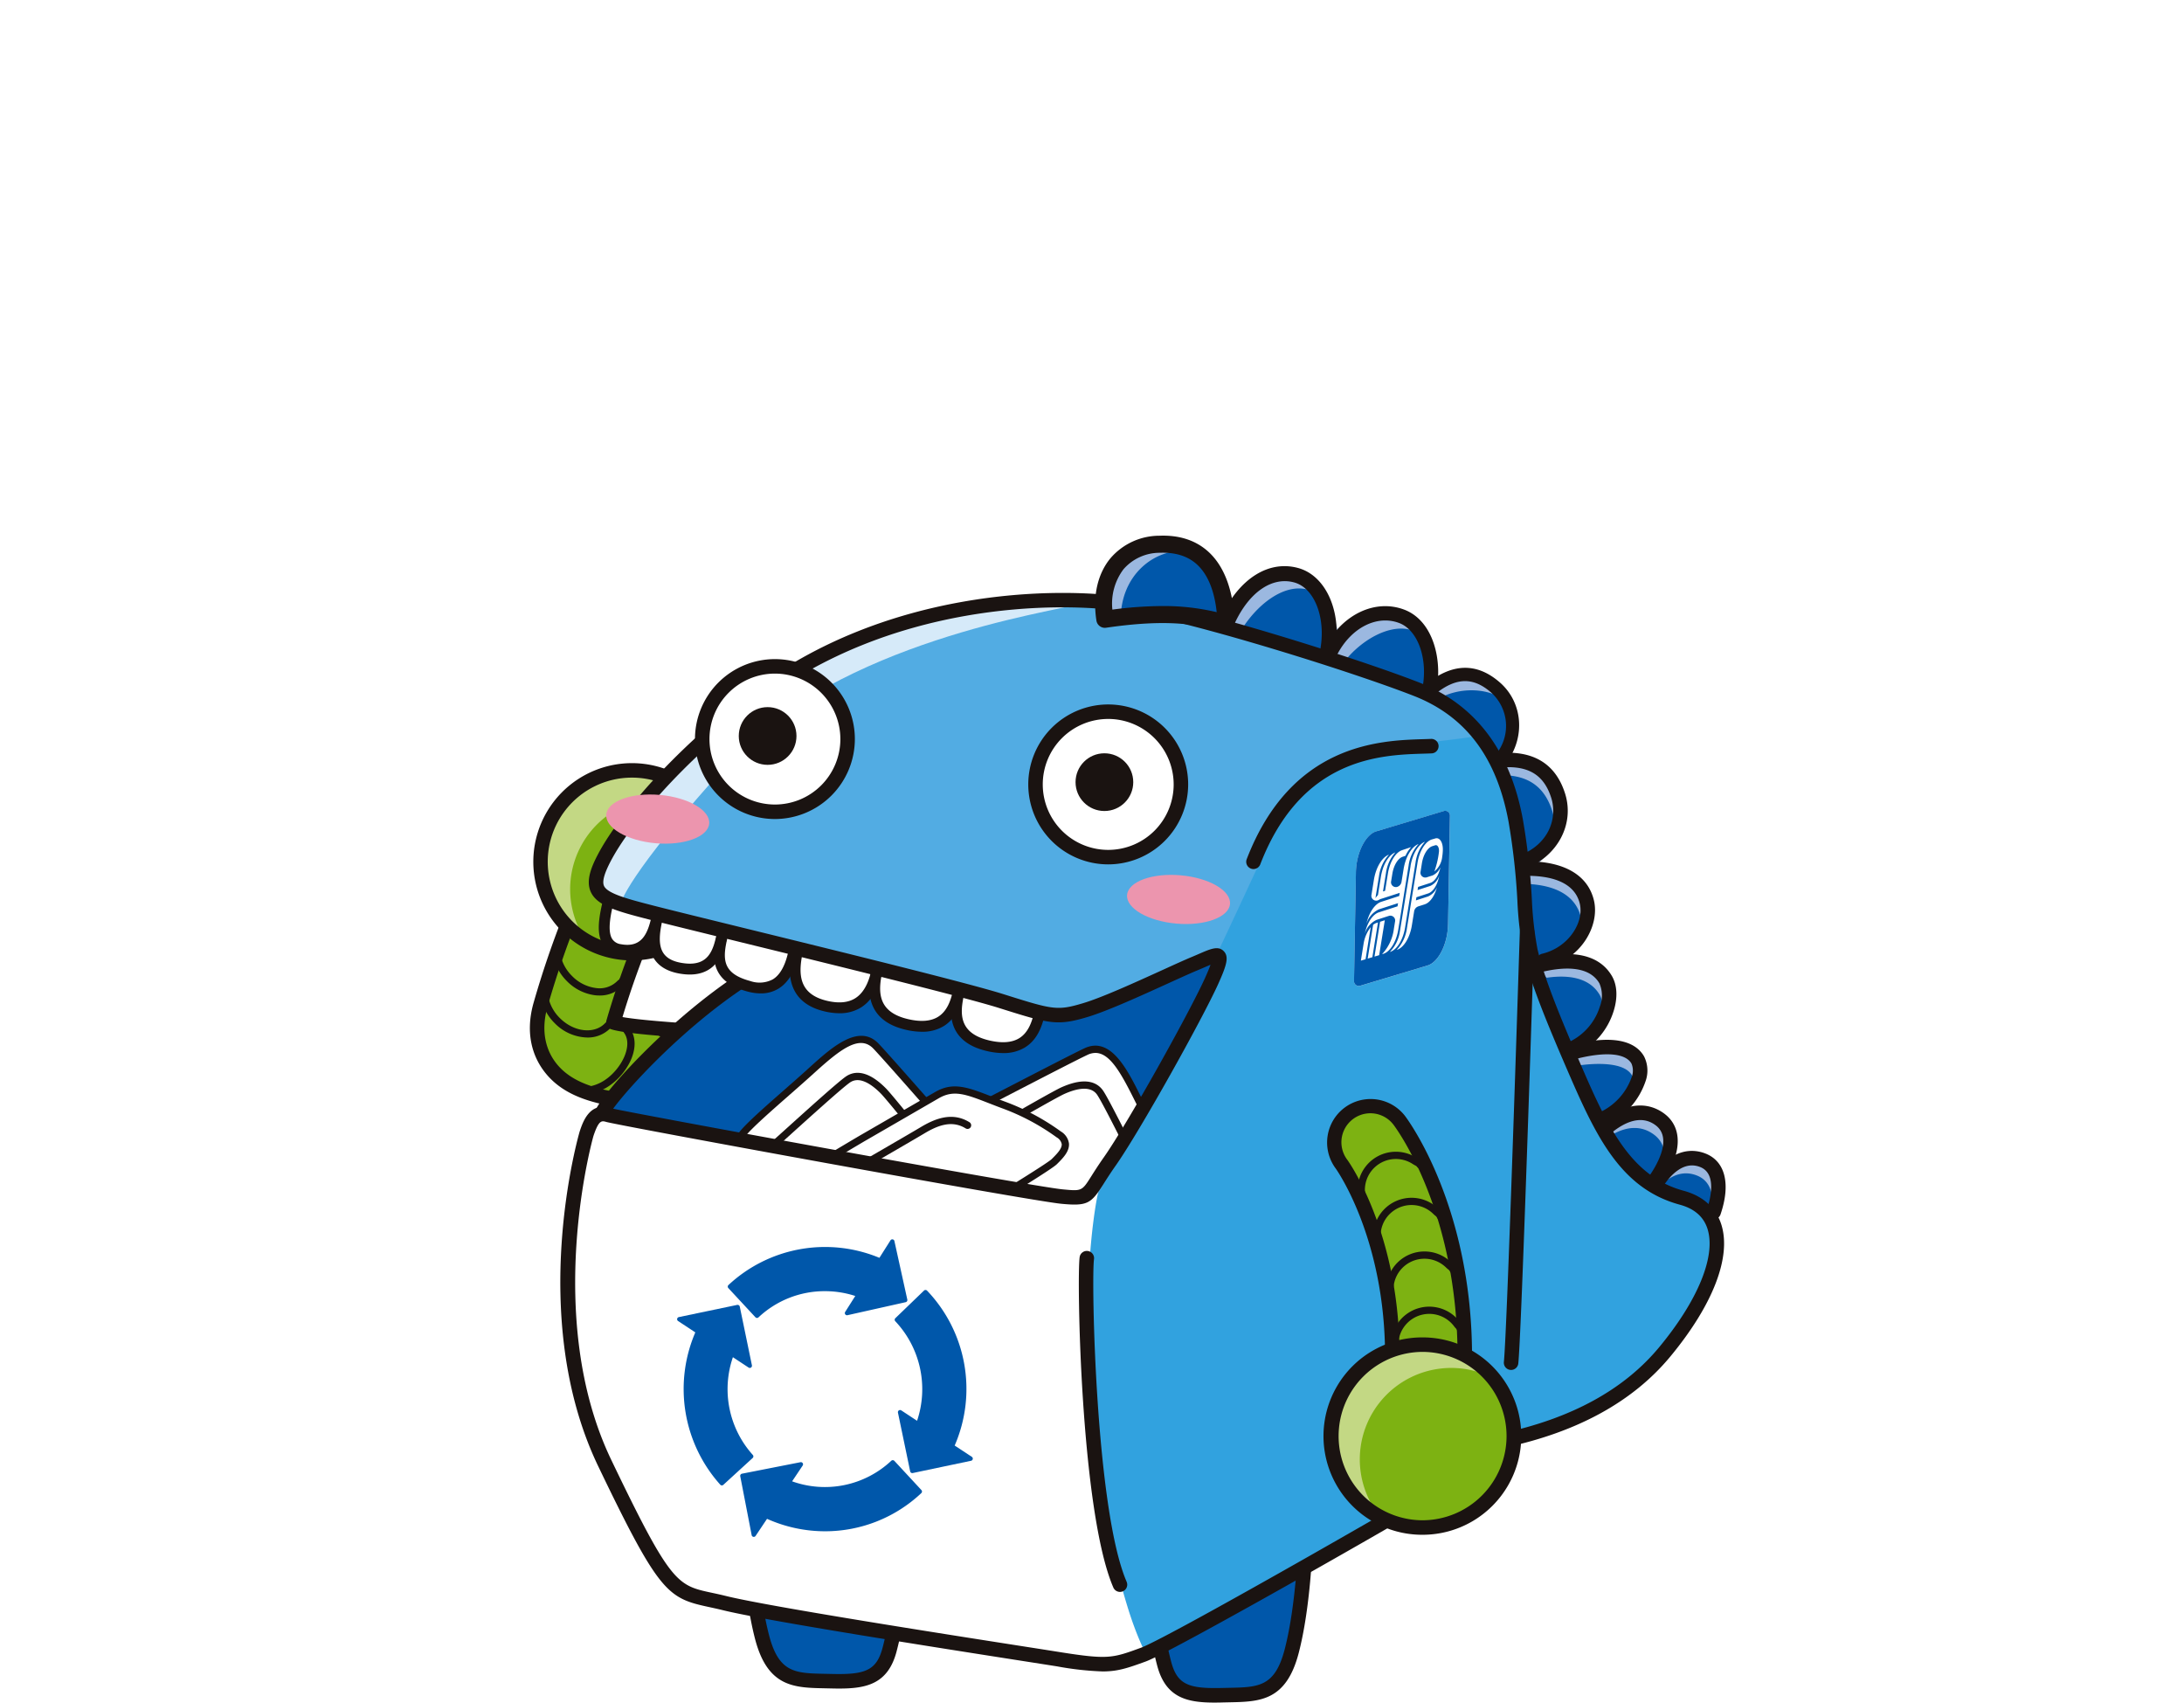 <svg xmlns="http://www.w3.org/2000/svg" xmlns:xlink="http://www.w3.org/1999/xlink" width="493.142" height="384.359" viewBox="0 0 493.142 384.359">
  <defs>
    <filter id="楕円形_386" x="201.142" y="0" width="91" height="91" filterUnits="userSpaceOnUse">
      <feOffset input="SourceAlpha"/>
      <feGaussianBlur stdDeviation="12.5" result="blur"/>
      <feFlood flood-opacity="0.302"/>
      <feComposite operator="in" in2="blur"/>
      <feComposite in="SourceGraphic"/>
    </filter>
    <filter id="楕円形_387" x="201.142" y="25" width="91" height="91" filterUnits="userSpaceOnUse">
      <feOffset input="SourceAlpha"/>
      <feGaussianBlur stdDeviation="12.5" result="blur-2"/>
      <feFlood flood-opacity="0.302"/>
      <feComposite operator="in" in2="blur-2"/>
      <feComposite in="SourceGraphic"/>
    </filter>
    <filter id="楕円形_386-2" x="0" y="72" width="91" height="91" filterUnits="userSpaceOnUse">
      <feOffset input="SourceAlpha"/>
      <feGaussianBlur stdDeviation="12.5" result="blur-3"/>
      <feFlood flood-opacity="0.302"/>
      <feComposite operator="in" in2="blur-3"/>
      <feComposite in="SourceGraphic"/>
    </filter>
    <filter id="楕円形_387-2" x="16" y="93" width="91" height="91" filterUnits="userSpaceOnUse">
      <feOffset input="SourceAlpha"/>
      <feGaussianBlur stdDeviation="12.5" result="blur-4"/>
      <feFlood flood-opacity="0.302"/>
      <feComposite operator="in" in2="blur-4"/>
      <feComposite in="SourceGraphic"/>
    </filter>
    <filter id="楕円形_386-3" x="8.142" y="210" width="91" height="91" filterUnits="userSpaceOnUse">
      <feOffset input="SourceAlpha"/>
      <feGaussianBlur stdDeviation="12.5" result="blur-5"/>
      <feFlood flood-opacity="0.302"/>
      <feComposite operator="in" in2="blur-5"/>
      <feComposite in="SourceGraphic"/>
    </filter>
    <filter id="楕円形_387-3" x="33.142" y="210" width="91" height="91" filterUnits="userSpaceOnUse">
      <feOffset input="SourceAlpha"/>
      <feGaussianBlur stdDeviation="12.5" result="blur-6"/>
      <feFlood flood-opacity="0.302"/>
      <feComposite operator="in" in2="blur-6"/>
      <feComposite in="SourceGraphic"/>
    </filter>
    <filter id="楕円形_386-4" x="368.642" y="210" width="91" height="91" filterUnits="userSpaceOnUse">
      <feOffset input="SourceAlpha"/>
      <feGaussianBlur stdDeviation="12.5" result="blur-7"/>
      <feFlood flood-opacity="0.302"/>
      <feComposite operator="in" in2="blur-7"/>
      <feComposite in="SourceGraphic"/>
    </filter>
    <filter id="楕円形_387-4" x="393.642" y="210" width="91" height="91" filterUnits="userSpaceOnUse">
      <feOffset input="SourceAlpha"/>
      <feGaussianBlur stdDeviation="12.5" result="blur-8"/>
      <feFlood flood-opacity="0.302"/>
      <feComposite operator="in" in2="blur-8"/>
      <feComposite in="SourceGraphic"/>
    </filter>
    <filter id="楕円形_386-5" x="402.142" y="72" width="91" height="91" filterUnits="userSpaceOnUse">
      <feOffset input="SourceAlpha"/>
      <feGaussianBlur stdDeviation="12.5" result="blur-9"/>
      <feFlood flood-opacity="0.302"/>
      <feComposite operator="in" in2="blur-9"/>
      <feComposite in="SourceGraphic"/>
    </filter>
    <filter id="楕円形_387-5" x="386.142" y="93" width="91" height="91" filterUnits="userSpaceOnUse">
      <feOffset input="SourceAlpha"/>
      <feGaussianBlur stdDeviation="12.5" result="blur-10"/>
      <feFlood flood-opacity="0.302"/>
      <feComposite operator="in" in2="blur-10"/>
      <feComposite in="SourceGraphic"/>
    </filter>
  </defs>
  <g id="グループ_42746" data-name="グループ 42746" transform="translate(-713.358 -2493.5)">
    <g id="グループ_42313" data-name="グループ 42313">
      <g transform="matrix(1, 0, 0, 1, 713.36, 2493.5)" filter="url(#楕円形_386)">
        <circle id="楕円形_386-6" data-name="楕円形 386" cx="8" cy="8" r="8" transform="translate(238.64 37.5)" fill="#fff"/>
      </g>
      <g transform="matrix(1, 0, 0, 1, 713.36, 2493.5)" filter="url(#楕円形_387)">
        <circle id="楕円形_387-6" data-name="楕円形 387" cx="8" cy="8" r="8" transform="translate(238.64 62.5)" fill="#fff"/>
      </g>
    </g>
    <g id="グループ_42339" data-name="グループ 42339" transform="translate(-201.142 72)">
      <g transform="matrix(1, 0, 0, 1, 914.5, 2421.5)" filter="url(#楕円形_386-2)">
        <circle id="楕円形_386-7" data-name="楕円形 386" cx="8" cy="8" r="8" transform="translate(37.5 109.5)" fill="#fff"/>
      </g>
      <g transform="matrix(1, 0, 0, 1, 914.5, 2421.5)" filter="url(#楕円形_387-2)">
        <circle id="楕円形_387-7" data-name="楕円形 387" cx="8" cy="8" r="8" transform="translate(53.5 130.5)" fill="#fff"/>
      </g>
    </g>
    <g id="グループ_42340" data-name="グループ 42340" transform="translate(-1772 3709) rotate(-90)">
      <g transform="matrix(0, 1, -1, 0, 1215.5, 2485.36)" filter="url(#楕円形_386-3)">
        <circle id="楕円形_386-8" data-name="楕円形 386" cx="8" cy="8" r="8" transform="translate(45.64 263.5) rotate(-90)" fill="#fff"/>
      </g>
      <g transform="matrix(0, 1, -1, 0, 1215.5, 2485.36)" filter="url(#楕円形_387-3)">
        <circle id="楕円形_387-8" data-name="楕円形 387" cx="8" cy="8" r="8" transform="translate(70.64 263.5) rotate(-90)" fill="#fff"/>
      </g>
    </g>
    <g id="グループ_42342" data-name="グループ 42342" transform="translate(-1411.5 3709) rotate(-90)">
      <g transform="matrix(0, 1, -1, 0, 1215.5, 2124.86)" filter="url(#楕円形_386-4)">
        <circle id="楕円形_386-9" data-name="楕円形 386" cx="8" cy="8" r="8" transform="translate(406.14 263.5) rotate(-90)" fill="#fff"/>
      </g>
      <g transform="matrix(0, 1, -1, 0, 1215.5, 2124.86)" filter="url(#楕円形_387-4)">
        <circle id="楕円形_387-9" data-name="楕円形 387" cx="8" cy="8" r="8" transform="translate(431.14 263.5) rotate(-90)" fill="#fff"/>
      </g>
    </g>
    <g id="グループ_42341" data-name="グループ 42341" transform="translate(1169 2640) rotate(180)">
      <g transform="matrix(-1, 0, 0, -1, 455.64, 146.5)" filter="url(#楕円形_386-5)">
        <circle id="楕円形_386-10" data-name="楕円形 386" cx="8" cy="8" r="8" transform="translate(455.64 125.5) rotate(180)" fill="#fff"/>
      </g>
      <g transform="matrix(-1, 0, 0, -1, 455.64, 146.5)" filter="url(#楕円形_387-5)">
        <circle id="楕円形_387-10" data-name="楕円形 387" cx="8" cy="8" r="8" transform="translate(439.64 146.5) rotate(180)" fill="#fff"/>
      </g>
    </g>
    <g id="グループ_42389" data-name="グループ 42389" transform="translate(703.66 2277.897)">
      <g id="グループ_42353" data-name="グループ 42353" transform="translate(129.34 387.88)">
        <g id="グループ_42349" data-name="グループ 42349" transform="translate(0 23.964)">
          <path id="パス_317289" data-name="パス 317289" d="M133.349,445.756c-1.835-2.594-3.644-7.048-1.849-13.517a210.01,210.01,0,0,1,8.428-23.948,8.459,8.459,0,0,1,15.536,6.7,196.411,196.411,0,0,0-7.475,21.109c3.236,1.036,13.167,1.965,16.033,2.213,4.654.4,9.8,4.292,9.4,8.946a8.46,8.46,0,0,1-5.579,7.237C166.727,454.893,138.618,453.213,133.349,445.756Z" transform="translate(-129.12 -401.537)" fill="#7db212"/>
          <g id="グループ_42348" data-name="グループ 42348">
            <path id="パス_317290" data-name="パス 317290" d="M164.905,456.832c-.581,0-1.2-.024-1.855-.069h0c-14.022-.978-25.1-1.75-30.815-9.841-2.039-2.887-4.056-7.815-2.091-14.9a212.864,212.864,0,0,1,8.5-24.161,10.1,10.1,0,0,1,18.541,8,195.063,195.063,0,0,0-6.926,19.257c3.516.623,10.351,1.12,13.923,1.38,1.026.074,1.855.134,2.38.179a10.1,10.1,0,0,1,2.53,19.565A12.5,12.5,0,0,1,164.905,456.832Zm-16.988-51.8a6.837,6.837,0,0,0-6.266,4.126,209.175,209.175,0,0,0-8.356,23.737c-1.622,5.852-.02,9.829,1.61,12.138,4.823,6.822,15.215,7.547,28.372,8.465l-.113,1.633.114-1.633a11.986,11.986,0,0,0,4.711-.341,6.845,6.845,0,0,0,4.5-5.838,6.82,6.82,0,0,0-6.208-7.386c-.514-.044-1.328-.1-2.335-.176-6.484-.47-13.621-1.043-16.238-1.881a1.634,1.634,0,0,1-1.076-2,196.482,196.482,0,0,1,7.541-21.3,6.831,6.831,0,0,0-6.257-9.542Z" transform="translate(-129.34 -401.757)" fill="#1a1311"/>
            <g id="グループ_42347" data-name="グループ 42347" transform="translate(2.595 18.937)">
              <g id="グループ_42343" data-name="グループ 42343" transform="translate(24.744 16.744)">
                <path id="パス_317291" data-name="パス 317291" d="M153.837,450.4a.818.818,0,0,1-.464-1.493,10.486,10.486,0,0,0,3.442-4.122,10.145,10.145,0,0,0,.968-6.188,5.159,5.159,0,0,0-2.676-3.9,4.237,4.237,0,0,1-.531-.3c-.124-.082-.124-.082-.339-.1a.816.816,0,0,1-.764-.868.806.806,0,0,1,.868-.764,1.975,1.975,0,0,1,1.135.361,2.7,2.7,0,0,0,.342.2,6.75,6.75,0,0,1,3.576,5.072,11.811,11.811,0,0,1-1.1,7.2,12.14,12.14,0,0,1-3.99,4.761A.818.818,0,0,1,153.837,450.4Z" transform="translate(-153.018 -432.659)" fill="#1a1311"/>
              </g>
              <g id="グループ_42344" data-name="グループ 42344" transform="translate(8.974 15.693)">
                <path id="パス_317292" data-name="パス 317292" d="M140.176,447.921a.818.818,0,0,1-.047-1.635,9.4,9.4,0,0,0,4.864-1.77c3.539-2.515,6.1-7.619,4.1-10.432a4.658,4.658,0,0,1-.329-.533c-.084-.155-.089-.164-.3-.306a.818.818,0,1,1,.918-1.353,2.147,2.147,0,0,1,.819.881,3.155,3.155,0,0,0,.224.365c2.649,3.729-.24,9.692-4.492,12.713a11.018,11.018,0,0,1-5.714,2.069Z" transform="translate(-139.36 -431.749)" fill="#1a1311"/>
              </g>
              <g id="グループ_42345" data-name="グループ 42345" transform="translate(0 9.53)">
                <path id="パス_317293" data-name="パス 317293" d="M141.952,435.923a10.591,10.591,0,0,1-7.339-3.223,11.028,11.028,0,0,1-3-5.284.819.819,0,0,1,1.595-.372,9.4,9.4,0,0,0,2.564,4.5c3.137,3.127,7.678,3.674,10.125,1.223a4.538,4.538,0,0,1,.472-.415.628.628,0,0,0,.252-.345.818.818,0,1,1,1.488.679,2.145,2.145,0,0,1-.73.954,2.88,2.88,0,0,0-.323.283A7.078,7.078,0,0,1,141.952,435.923Z" transform="translate(-131.587 -426.412)" fill="#1a1311"/>
              </g>
              <g id="グループ_42346" data-name="グループ 42346" transform="translate(2.753)">
                <path id="パス_317294" data-name="パス 317294" d="M144.345,427.715a9.035,9.035,0,0,1-.991-.055,10.815,10.815,0,0,1-6.379-3.205,11.016,11.016,0,0,1-2.982-5.3.818.818,0,0,1,1.595-.365,9.4,9.4,0,0,0,2.547,4.505,9.164,9.164,0,0,0,5.4,2.732,5.639,5.639,0,0,0,4.72-1.471,4.61,4.61,0,0,1,.473-.413c.139-.107.147-.114.253-.343a.818.818,0,1,1,1.486.684,2.15,2.15,0,0,1-.734.951,3.047,3.047,0,0,0-.323.281A7.038,7.038,0,0,1,144.345,427.715Z" transform="translate(-133.972 -418.158)" fill="#1a1311"/>
              </g>
            </g>
          </g>
        </g>
        <g id="グループ_42352" data-name="グループ 42352" transform="translate(0.758)">
          <g id="グループ_42351" data-name="グループ 42351" transform="translate(1.627 1.628)">
            <circle id="楕円形_388" data-name="楕円形 388" cx="20.643" cy="20.643" r="20.643" fill="#7db212"/>
            <g id="グループ_42350" data-name="グループ 42350" transform="translate(0.823 0.24)">
              <path id="パス_317295" data-name="パス 317295" d="M159.125,388.578A20.506,20.506,0,0,1,170.1,392.06a20.637,20.637,0,1,0-28.789,28.357,20.641,20.641,0,0,1,17.816-31.839Z" transform="translate(-132.118 -382.62)" fill="#c3d884"/>
            </g>
          </g>
          <path id="パス_317296" data-name="パス 317296" d="M152.289,425.542a22.268,22.268,0,1,1,13.8-4.794A22.247,22.247,0,0,1,152.289,425.542Zm-.043-41.268a19,19,0,1,0,14.928,7.21A18.917,18.917,0,0,0,152.246,384.274Z" transform="translate(-129.996 -381.002)" fill="#1a1311"/>
        </g>
      </g>
      <g id="グループ_42354" data-name="グループ 42354" transform="translate(143.073 422.529)">
        <path id="パス_317297" data-name="パス 317297" d="M143.547,455.312c.513-2.432,17.279-22.014,36.093-32.893s20.35-9.983,20.35-9.983L286,417.042l-32,61.946-111.35-22.141Z" transform="translate(-141.015 -410.793)" fill="#0057aa"/>
        <path id="パス_317298" data-name="パス 317298" d="M254.221,480.842a1.688,1.688,0,0,1-.32-.031l-111.35-22.142a1.636,1.636,0,0,1-1.093-2.431l.822-1.41c1.71-4.284,19.09-23.392,36.76-33.609,16.126-9.326,20.084-10.359,21.4-10.193l85.86,4.6a1.636,1.636,0,0,1,1.365,2.384l-32,61.945A1.637,1.637,0,0,1,254.221,480.842ZM145.365,455.892l107.967,21.469,30.269-58.6-83.48-4.473c-.03,0-.061,0-.091-.007-.59.09-4.156.986-19.351,9.773C162.722,434.436,146.415,453.244,145.365,455.892Zm-1.6-.364h0ZM200.1,414.271Zm-.589-.136h0Zm-.12-.062c.04.023.081.044.119.062C199.474,414.115,199.433,414.094,199.394,414.072Zm0,0,0,0Zm0,0,0,0Z" transform="translate(-141.234 -411.011)" fill="#1a1311"/>
      </g>
      <g id="グループ_42355" data-name="グループ 42355" transform="translate(241.88 374.635)">
        <circle id="楕円形_389" data-name="楕円形 389" cx="16.414" cy="16.414" r="16.414" transform="translate(1.636 1.637)" fill="#fff"/>
        <path id="パス_317299" data-name="パス 317299" d="M244.858,405.633a18.051,18.051,0,1,1,18.052-18.05A18.071,18.071,0,0,1,244.858,405.633Zm0-32.83a14.779,14.779,0,1,0,14.779,14.779A14.8,14.8,0,0,0,244.858,372.8Z" transform="translate(-226.808 -369.531)" fill="#1a1311"/>
      </g>
      <circle id="楕円形_390" data-name="楕円形 390" cx="9.049" cy="9.049" r="9.049" transform="translate(250.021 383.125)" fill="#1a1311"/>
      <circle id="楕円形_391" data-name="楕円形 391" cx="9.049" cy="9.049" r="9.049" transform="translate(173.977 372.704)" fill="#1a1311"/>
      <path id="パス_317300" data-name="パス 317300" d="M199.871,496.061c-6.656-6.911-24.862-24.979-27.705-28.615s-1.443-8.554-1.17-10.511,9.6-9.492,14.794-14.17,11.221-10.578,15.373-6.212,28.7,32.712,32.648,36.54.6,3.68-4.665,8.178-18.938,14.918-20.523,16.146S202.616,498.912,199.871,496.061Z" transform="translate(6.351 15.232)" fill="#fff"/>
      <path id="パス_317301" data-name="パス 317301" d="M205.555,499.221a8.444,8.444,0,0,1-6.085-2.481h0c-2.146-2.228-5.55-5.674-9.153-9.321-7.807-7.9-16.653-16.859-18.607-19.357-3.166-4.052-3.136-9.647-1.128-12.135,1.64-2.029,5.968-5.829,10.155-9.5,1.627-1.429,3.245-2.848,4.694-4.154l.8-.727c5-4.528,11.222-10.16,15.71-5.442,1.765,1.856,7.021,7.824,13.109,14.733,8.091,9.185,17.259,19.6,19.516,21.783,1.483,1.438,2.053,2.424,1.967,3.4-.107,1.267-1.252,2.047-2.981,3.227A40.563,40.563,0,0,0,229.868,482c-4.54,3.881-15.213,12.072-19.232,15.155l-1.322,1.017A6.338,6.338,0,0,1,205.555,499.221Zm-4.906-3.616c2.43,2.524,6.4,2.257,7.662,1.277l1.33-1.022c4.008-3.076,14.657-11.247,19.162-15.1a42.251,42.251,0,0,1,3.83-2.867c1.247-.85,2.232-1.522,2.273-2.016.036-.4-.462-1.1-1.476-2.085-2.3-2.234-11.5-12.67-19.6-21.877C208,445.3,202.5,439.059,200.76,437.227c-3.143-3.307-7.548.2-13.426,5.527l-.807.73c-1.455,1.309-3.077,2.734-4.71,4.167-4.135,3.63-8.409,7.384-9.961,9.3-1.585,1.964-1.431,6.8,1.144,10.1,1.895,2.422,11.093,11.735,18.482,19.215,3.606,3.652,7.012,7.1,9.167,9.336Z" transform="translate(6.161 15.122)" fill="#1a1311"/>
      <path id="パス_317302" data-name="パス 317302" d="M223.07,472.278a.813.813,0,0,1-.641-.312c-.185-.234-18.535-23.435-20.837-25.758-1.959-1.98-4.763-4.011-6.979-2.45-1.748,1.23-8.545,7.362-13.509,11.84-2.292,2.068-4.259,3.841-5.31,4.758a.819.819,0,0,1-1.076-1.234c1.048-.913,3.008-2.68,5.291-4.74,5.272-4.756,11.835-10.676,13.663-11.962,1.74-1.225,4.727-1.762,9.085,2.636,2.365,2.388,20.2,24.937,20.955,25.9a.818.818,0,0,1-.642,1.325Z" transform="translate(6.974 16.241)" fill="#1a1311"/>
      <path id="パス_317303" data-name="パス 317303" d="M223.9,493.373c8.712-4.02,32.237-14.242,36.207-16.6s4.659-6.435,5.115-8.358-5.706-13.341-8.843-19.585-6.613-13.931-12.068-11.372-38.624,20.053-43.69,22.186-1.891,3.211,1.376,9.313,12.225,20.778,13.255,22.5S220.3,495.032,223.9,493.373Z" transform="translate(10.612 15.53)" fill="#fff"/>
      <path id="パス_317304" data-name="パス 317304" d="M221.026,494.944c-2.859,0-5.463-1.443-6.368-2.956l-.879-1.451c-2.62-4.33-9.582-15.827-12.4-21.08a40.446,40.446,0,0,0-2.433-3.909c-1.185-1.73-1.967-2.872-1.608-4.092.277-.942,1.167-1.653,3.069-2.455,2.895-1.218,15.2-7.578,26.06-13.188,8.2-4.236,15.279-7.894,17.6-8.983,5.9-2.763,9.647,4.742,12.658,10.774l.486.971c.876,1.742,1.868,3.653,2.865,5.575,2.566,4.945,5.218,10.058,6.009,12.544.968,3.048-1.036,8.272-5.458,10.9-2.73,1.62-14.237,6.755-24.389,11.287-4.673,2.085-9.086,4.055-11.892,5.351h0A7.908,7.908,0,0,1,221.026,494.944Zm25.517-57.061a4.16,4.16,0,0,0-1.777.428c-2.293,1.076-9.7,4.9-17.544,8.955-10.886,5.624-23.223,12-26.176,13.244-1.3.547-2.022,1.021-2.135,1.406-.14.476.533,1.461,1.387,2.706a41.86,41.86,0,0,1,2.527,4.06c2.793,5.217,9.738,16.687,12.352,21.005l.883,1.459c.822,1.373,4.425,3.063,7.6,1.593h0c2.815-1.3,7.233-3.271,11.91-5.359,9.611-4.291,21.574-9.629,24.223-11.2,3.6-2.135,5.495-6.586,4.731-8.992-.746-2.353-3.367-7.4-5.9-12.286-1-1.928-2-3.845-2.873-5.594l-.488-.974C252.256,442.306,249.762,437.883,246.543,437.883Z" transform="translate(10.502 15.42)" fill="#1a1311"/>
      <path id="パス_317305" data-name="パス 317305" d="M257.539,469.034a.821.821,0,0,1-.726-.44c-.645-1.234-1.834-3.6-3.218-6.361-3-5.974-7.1-14.158-8.286-15.939-1.5-2.258-4.849-1.386-7.394-.253-2.986,1.328-28.51,16.28-28.768,16.432a.818.818,0,0,1-.828-1.411c1.055-.618,25.862-15.15,28.931-16.516,5.654-2.515,8.245-.931,9.423.843,1.237,1.862,5.2,9.762,8.385,16.111,1.377,2.747,2.562,5.1,3.205,6.337a.818.818,0,0,1-.724,1.2Z" transform="translate(12.151 16.502)" fill="#1a1311"/>
      <g id="グループ_42356" data-name="グループ 42356" transform="translate(186.003 460.857)">
        <path id="パス_317306" data-name="パス 317306" d="M196.842,455.737s12.4-7.165,16.716-9.665,7.619-.569,14.9,2.16a51.559,51.559,0,0,1,12.622,6.708c3.07,2.161.682,4.435-1.024,6.142s-30.93,19.218-35.138,21.947-8.188-.114-15.693-4.777-12.281-10.007-9.1-12.281S196.842,455.737,196.842,455.737Z" transform="translate(-178.305 -444.096)" fill="#fff"/>
        <path id="パス_317307" data-name="パス 317307" d="M201.616,485.028c-3.15,0-6.583-2.143-11.35-5.121l-1.366-.851c-6.473-4.022-10.392-8.136-10.484-11.008a3.018,3.018,0,0,1,1.343-2.635c3.178-2.269,16.224-9.947,16.777-10.272l.006,0s12.4-7.165,16.716-9.665c4.082-2.366,7.39-1.075,12.871,1.056.845.328,1.748.679,2.724,1.046a52.142,52.142,0,0,1,12.536,6.613l.269.192a3.775,3.775,0,0,1,1.82,2.705c.154,1.8-1.389,3.34-2.628,4.578l-.107.106c-1.122,1.123-11.453,7.464-24.84,15.635-4.858,2.964-9.052,5.525-10.431,6.42A6.917,6.917,0,0,1,201.616,485.028Zm-4.254-28.476c-.263.156-13.549,7.976-16.652,10.193a1.388,1.388,0,0,0-.658,1.249c.07,2.22,3.974,6.107,9.712,9.671l1.369.853c6.408,4,9.94,6.208,13.446,3.932,1.4-.906,5.4-3.35,10.469-6.444,9.343-5.7,23.462-14.321,24.536-15.395l.107-.107c1-1,2.243-2.24,2.153-3.28a2.259,2.259,0,0,0-1.129-1.506l-.278-.2a50.582,50.582,0,0,0-12.162-6.414c-.981-.367-1.89-.722-2.741-1.052-5.364-2.088-8.058-3.136-11.456-1.166C209.791,449.37,197.56,456.439,197.363,456.553Z" transform="translate(-178.415 -444.205)" fill="#1a1311"/>
      </g>
      <g id="グループ_42357" data-name="グループ 42357" transform="translate(198.15 467.732)">
        <path id="パス_317308" data-name="パス 317308" d="M218.868,451.972c-3.639-2.275-7.392-.569-10.235,1.137s-18.99,11.03-18.99,11.03" transform="translate(-188.825 -450.049)" fill="#fff"/>
        <path id="パス_317309" data-name="パス 317309" d="M189.754,465.069a.818.818,0,0,1-.41-1.526c.162-.094,16.174-9.342,18.978-11.024,3.064-1.838,7.091-3.627,11.09-1.129a.819.819,0,0,1-.868,1.388c-3.223-2.015-6.55-.552-9.38,1.144s-18.839,10.945-19,11.037A.809.809,0,0,1,189.754,465.069Z" transform="translate(-188.935 -450.16)" fill="#1a1311"/>
      </g>
      <path id="パス_317310" data-name="パス 317310" d="M365.1,470.759c-2.945-1.158-5.836-.216-8.428,2.539l-.82-.486c2.377-4.34,2.958-8.741-.449-11.281-2.724-2.032-5.961-1.97-9.408-.008l-.677-1.8c4.182-3.19,6.792-8.635,5.085-11.612-1.658-2.892-5.854-3.375-10.854-2.56l-.865-1.973c4.516-3.75,6.454-10.145,4.477-13.568-2-3.464-6.191-4.748-12.027-3.888-.129-.307-.252-.6-.373-.886,5.907-2.2,9.235-8.146,8.147-12.752-1.063-4.509-5.06-7.051-11.372-7.5-.1-1.006-.206-2.011-.307-3.009a11.874,11.874,0,0,0,5.191-13.537c-1.792-5.632-5.837-8.8-13.9-7.907l1.773,7.1-2.776-.047,4.4,49.845s12.923,30.816,14.911,31.952,20.024,13.491,20.024,13.491l2.988-4.256,7.693,3.84C369.266,477.391,369.2,472.369,365.1,470.759Z" transform="translate(29.1 6.781)" fill="#0057aa"/>
      <g id="グループ_42358" data-name="グループ 42358" transform="translate(347.622 387.159)">
        <path id="パス_317311" data-name="パス 317311" d="M325.073,405.226c6.312.448,10.309,2.991,11.372,7.5.536,2.267-.393,4.474-2.173,6.4,2.892-2.788,4.273-6.632,3.517-9.833-1.063-4.509-5.06-7.051-11.372-7.5l-.08-.776a13.6,13.6,0,0,1-1.571,1.2C324.869,403.215,324.97,404.22,325.073,405.226Z" transform="translate(-317.402 -377.187)" fill="#9bb8e0"/>
        <path id="パス_317312" data-name="パス 317312" d="M330.943,391.87a11.287,11.287,0,0,1,.253,5.837,11.464,11.464,0,0,0,1.091-9.272c-1.792-5.632-5.837-8.8-13.9-7.907l.826,3.3C325.84,383.7,329.321,386.771,330.943,391.87Z" transform="translate(-318.388 -380.378)" fill="#9bb8e0"/>
        <path id="パス_317313" data-name="パス 317313" d="M328.414,423.489c5.834-.86,10.026.424,12.027,3.888,1.287,2.228.065,5.922-2.187,9.264,3.828-3.807,5.363-9.527,3.53-12.7-2-3.464-6.191-4.748-12.027-3.888l-.19-.453a24.319,24.319,0,0,1-3.133,1.427C326.555,421.314,328.284,423.182,328.414,423.489Z" transform="translate(-317.144 -374.313)" fill="#9bb8e0"/>
        <path id="パス_317314" data-name="パス 317314" d="M332.965,439l.864,1.973c5-.815,11.186-.82,12.843,2.073a5.022,5.022,0,0,1,.4,3.466c1.447-2.512,1.957-5.139.947-6.9-1.658-2.892-5.854-3.375-10.854-2.56-.238-.543-.488-1.115-.742-1.694A22.706,22.706,0,0,1,332.965,439Z" transform="translate(-316.134 -371.877)" fill="#9bb8e0"/>
        <path id="パス_317315" data-name="パス 317315" d="M360.146,458.72c-2.945-1.158-5.836-.216-8.428,2.539l-.714-.423a17.937,17.937,0,0,1-1.45,3.373l.82.486c2.592-2.755,5.482-3.7,8.428-2.539,3.094,1.216,3.889,4.381,3.348,8.035l.433.217C364.312,465.351,364.242,460.329,360.146,458.72Z" transform="translate(-313.568 -368.338)" fill="#9bb8e0"/>
        <path id="パス_317316" data-name="パス 317316" d="M340.432,452.488l.677,1.8c3.447-1.962,6.684-2.024,9.409.008,2.361,1.761,2.8,4.415,2.063,7.324,2.141-4.168,2.551-8.321-.72-10.76-2.724-2.032-5.961-1.97-9.408-.008l-.058-.155A16.017,16.017,0,0,1,340.432,452.488Z" transform="translate(-314.979 -369.71)" fill="#9bb8e0"/>
        <path id="パス_317317" data-name="パス 317317" d="M335.851,435.226l.122.279q.431-.565.824-1.148C336.5,434.659,336.182,434.951,335.851,435.226Z" transform="translate(-315.688 -372.031)" fill="#9bb8e0"/>
        <path id="パス_317318" data-name="パス 317318" d="M350.825,460.566c.06-.2.117-.39.165-.584-.089.174-.176.348-.271.521Z" transform="translate(-313.388 -368.068)" fill="#9bb8e0"/>
        <path id="パス_317319" data-name="パス 317319" d="M341.6,449.724l.619,1.65a13.6,13.6,0,0,0,3.519-6.36A16.2,16.2,0,0,1,341.6,449.724Z" transform="translate(-314.799 -370.383)" fill="#9bb8e0"/>
        <path id="パス_317320" data-name="パス 317320" d="M325.93,399.651c.076.74.151,1.487.227,2.233a12.124,12.124,0,0,0,3.873-6.5A12.85,12.85,0,0,1,325.93,399.651Z" transform="translate(-317.222 -378.057)" fill="#9bb8e0"/>
        <path id="パス_317321" data-name="パス 317321" d="M329.171,420.049a17.49,17.49,0,0,0,4.448-3.352,13.436,13.436,0,0,1-4.63,2.919Z" transform="translate(-316.749 -374.762)" fill="#9bb8e0"/>
      </g>
      <path id="パス_317322" data-name="パス 317322" d="M324.345,405.338a1.638,1.638,0,0,1-.575-3.171c6.639-2.489,8.637-8.433,7.177-13.019-1.727-5.429-5.478-7.519-12.159-6.775a1.636,1.636,0,1,1-.361-3.253c8.185-.911,13.442,2.132,15.64,9.036,2.211,6.95-1.72,14.291-9.146,17.076A1.645,1.645,0,0,1,324.345,405.338Z" transform="translate(29.014 6.563)" fill="#1a1311"/>
      <path id="パス_317323" data-name="パス 317323" d="M326.425,369.645c-3.385-2.963-8.728-3.066-13.911-1.075.335-6.1-2.657-13.279-7.325-15.01-5.056-1.875-12.254,2.233-16.3,8.055.611-7.4-2.279-15.894-7.479-17.314-5.8-1.584-12.915,4.291-16.539,11.929l23.676,7.892c.02-.095.03-.194.048-.29l21.131,6.611,18.034,15.141A11.689,11.689,0,0,0,326.425,369.645Z" transform="translate(20.959 1.162)" fill="#0057aa"/>
      <g id="グループ_42359" data-name="グループ 42359" transform="translate(285.834 345.203)">
        <path id="パス_317324" data-name="パス 317324" d="M287.923,362.087c.024-.035.051-.067.075-.1l-.068-.021C287.926,362.005,287.926,362.047,287.923,362.087Z" transform="translate(-261.311 -341.269)" fill="#9bb8e0"/>
        <path id="パス_317325" data-name="パス 317325" d="M288.255,363.51l.068.021c4.055-5.767,11.2-9.819,16.223-7.954a5.715,5.715,0,0,1,3.126,3.052c-1.287-2.969-3.269-5.388-5.721-6.3-4.187-1.553-13.169,2.2-16.127,8.467C286.138,362.755,288.406,361.549,288.255,363.51Z" transform="translate(-261.636 -342.813)" fill="#9bb8e0"/>
        <path id="パス_317326" data-name="パス 317326" d="M306.467,369.453c5.743-3.5,12.653-2.621,16.086.266a11.226,11.226,0,0,0-2.508-3.179c-3.385-2.963-8.728-3.066-13.911-1.075C306.263,363.113,306.664,365.85,306.467,369.453Z" transform="translate(-258.495 -340.936)" fill="#9bb8e0"/>
        <path id="パス_317327" data-name="パス 317327" d="M284.01,347.544a6.613,6.613,0,0,1,2.431,1.3c-1.262-2.289-2.957-3.982-5.026-4.547-5.8-1.584-12.915,4.291-16.539,11.929l3.671,1.224C272.381,350.839,278.736,346.1,284.01,347.544Z" transform="translate(-264.875 -344.041)" fill="#9bb8e0"/>
        <path id="パス_317328" data-name="パス 317328" d="M304.745,357.738c.218.5.419,1.02.6,1.551A10.588,10.588,0,0,0,304.745,357.738Z" transform="translate(-258.71 -341.923)" fill="#9bb8e0"/>
        <path id="パス_317329" data-name="パス 317329" d="M286,360.971a22.258,22.258,0,0,1,2.34-2.821c-.667-4.15-2.335-7.937-4.793-9.946A23.66,23.66,0,0,1,286,360.971Z" transform="translate(-261.987 -343.397)" fill="#9bb8e0"/>
      </g>
      <path id="パス_317330" data-name="パス 317330" d="M321.668,384.257a1.506,1.506,0,0,1-1.211-2.4,10.127,10.127,0,0,0-1.121-13.911c-4.031-3.529-7.915-3.434-12.59.312a1.507,1.507,0,1,1-1.883-2.352c5.792-4.641,11.328-4.714,16.458-.226s5.8,12.211,1.56,17.966A1.5,1.5,0,0,1,321.668,384.257Z" transform="translate(27.055 3.996)" fill="#1a1311"/>
      <path id="パス_317331" data-name="パス 317331" d="M308.265,371.586a1.613,1.613,0,0,1-1.571-1.983c1.619-6.9-.68-13.852-5.125-15.5-4.973-1.847-10.676,1.014-13.861,6.951a1.614,1.614,0,0,1-2.844-1.526c3.97-7.4,11.3-10.871,17.828-8.452,6.719,2.492,8.908,11.752,7.145,19.265A1.616,1.616,0,0,1,308.265,371.586Z" transform="translate(24.02 2.132)" fill="#1a1311"/>
      <path id="パス_317332" data-name="パス 317332" d="M288.486,363.774a1.632,1.632,0,0,1-.339-.035,1.687,1.687,0,0,1-1.316-1.991c1.491-7.31-1.112-14.3-5.8-15.581-4.945-1.353-10.058,2.1-13.335,9.012a1.689,1.689,0,1,1-3.052-1.448c4.026-8.484,10.648-12.636,17.277-10.821,6.479,1.77,10.088,10.34,8.219,19.512A1.69,1.69,0,0,1,288.486,363.774Z" transform="translate(20.898 0.923)" fill="#1a1311"/>
      <path id="パス_317333" data-name="パス 317333" d="M328.338,424.3a1.637,1.637,0,0,1-.379-3.229c6.063-1.446,9.5-7.147,8.527-11.281-1.232-5.214-7.117-6.318-11.871-6.318a.489.489,0,0,1-.083,0,1.636,1.636,0,0,1,0-3.272h.087c8.365,0,13.711,3.137,15.058,8.838,1.333,5.646-2.838,13.283-10.953,15.218A1.666,1.666,0,0,1,328.338,424.3Z" transform="translate(29.931 9.846)" fill="#1a1311"/>
      <path id="パス_317334" data-name="パス 317334" d="M334.81,441.091a1.638,1.638,0,0,1-.712-3.112,13.143,13.143,0,0,0,6.55-7.8,6.914,6.914,0,0,0-.1-5.227c-2.422-4.195-8.548-3.683-13.262-2.515a1.637,1.637,0,0,1-.786-3.178c10.515-2.6,14.985.77,16.883,4.055,1.178,2.041,1.319,4.822.393,7.827a16.284,16.284,0,0,1-8.256,9.782A1.628,1.628,0,0,1,334.81,441.091Z" transform="translate(30.296 12.651)" fill="#1a1311"/>
      <path id="パス_317335" data-name="パス 317335" d="M340.712,454.338a1.637,1.637,0,0,1-.716-3.109,13.73,13.73,0,0,0,6.7-7.629,4.1,4.1,0,0,0-.016-3.141c-1.329-2.318-5.789-2.728-12.247-1.123a1.636,1.636,0,0,1-.79-3.175c10.37-2.584,14.361.027,15.876,2.671a7.135,7.135,0,0,1,.3,5.733,17,17,0,0,1-8.4,9.608A1.619,1.619,0,0,1,340.712,454.338Z" transform="translate(31.401 15.243)" fill="#1a1311"/>
      <path id="パス_317336" data-name="パス 317336" d="M351.465,466.06a1.616,1.616,0,0,1-.917-.282,1.634,1.634,0,0,1-.436-2.272c1.622-2.4,4.987-8.274,1.183-11.111-3.652-2.724-7.9-.165-10.81,2.458a1.637,1.637,0,0,1-2.19-2.433c7.295-6.568,12.5-4.481,14.958-2.65,4.207,3.141,4.046,8.961-.433,15.571A1.635,1.635,0,0,1,351.465,466.06Z" transform="translate(32.228 17.229)" fill="#1a1311"/>
      <path id="パス_317337" data-name="パス 317337" d="M362.792,472.265a1.639,1.639,0,0,1-1.548-2.166c.82-2.4,2.316-8.141-1.488-9.637-3.676-1.451-6.67,1.7-8.529,4.591a1.637,1.637,0,1,1-2.754-1.77c4.816-7.483,9.887-6.886,12.48-5.867,4.463,1.754,5.729,6.892,3.388,13.74A1.638,1.638,0,0,1,362.792,472.265Z" transform="translate(33.846 18.602)" fill="#1a1311"/>
      <path id="パス_317338" data-name="パス 317338" d="M207.406,541.485c-.576.961-1.729,9.984-3.456,16.511s-5.759,7.295-13.247,7.1-12.863.383-15.551-9.983-3.071-24.382-3.071-24.382" transform="translate(6.609 30.032)" fill="#0057aa"/>
      <path id="パス_317339" data-name="パス 317339" d="M192.807,566.982c-.629,0-1.271-.01-1.926-.028l-1.357-.029c-6.923-.137-12.9-.254-15.737-11.18-2.7-10.426-3.107-24.168-3.123-24.747a1.638,1.638,0,0,1,1.591-1.681,1.67,1.67,0,0,1,1.681,1.591c0,.138.411,13.954,3.019,24.016,2.21,8.525,5.912,8.6,12.633,8.729l1.375.029c7.517.192,10.232-.633,11.623-5.886.916-3.458,1.665-7.615,2.265-10.956.759-4.21.992-5.347,1.371-5.978a1.636,1.636,0,0,1,2.846,1.613c-.2.525-.621,2.87-1,4.944-.612,3.4-1.373,7.629-2.322,11.215C203.828,565.9,199.014,566.981,192.807,566.982ZM209.055,542.5l-.028.046A.5.5,0,0,0,209.055,542.5Z" transform="translate(6.39 29.813)" fill="#1a1311"/>
      <path id="パス_317340" data-name="パス 317340" d="M213.472,424.973c-.672,2.975-2.554,10.906,6.374,13.017s11-5.434,11.769-8.7" transform="translate(12.912 13.677)" fill="#fff"/>
      <path id="パス_317341" data-name="パス 317341" d="M197.577,420.805c-.672,2.975-2.554,10.9,6.372,13.016s11-5.434,11.769-8.7" transform="translate(10.454 13.033)" fill="#fff"/>
      <path id="パス_317342" data-name="パス 317342" d="M181.693,417.6c-.655,2.975-2.349,10.455,6.351,12.567s10.72-5.434,11.468-8.7" transform="translate(8.006 12.536)" fill="#fff"/>
      <path id="パス_317343" data-name="パス 317343" d="M167.4,413.354c-1.15,4.734-2.252,10.906,5.618,13.017s9.7-5.434,10.374-8.7" transform="translate(5.76 11.881)" fill="#fff"/>
      <path id="パス_317344" data-name="パス 317344" d="M154.462,410.013c-1.15,4.734-2.179,11.967,5.913,12.919,6.688.786,8.125-5.336,8.8-8.6" transform="translate(3.765 11.364)" fill="#fff"/>
      <path id="パス_317345" data-name="パス 317345" d="M144.876,407.744c-1.15,4.734-2.262,10.326,2.557,11.212,6.623,1.217,7.83-4.746,8.506-8.009" transform="translate(2.249 11.013)" fill="#fff"/>
      <g id="グループ_42360" data-name="グループ 42360" transform="translate(144.904 417.528)">
        <path id="パス_317346" data-name="パス 317346" d="M223.473,439.691a16.232,16.232,0,0,1-3.733-.473c-9.962-2.357-8.152-10.347-7.469-13.353l.035-.15a1.228,1.228,0,1,1,2.395.542l-.036.15c-.946,4.174-1.368,8.765,5.642,10.424,2.869.678,5.158.509,6.8-.5,2.061-1.275,2.86-3.712,3.327-5.691a1.228,1.228,0,1,1,2.39.561c-.575,2.442-1.6,5.468-4.427,7.218A9.19,9.19,0,0,1,223.473,439.691Z" transform="translate(-132.17 -403.884)" fill="#1a1311"/>
        <path id="パス_317347" data-name="パス 317347" d="M207.6,435.548a16.312,16.312,0,0,1-3.747-.475c-10.119-2.394-8.2-10.9-7.568-13.692a1.228,1.228,0,1,1,2.395.542c-1.047,4.636-1.077,9.149,5.74,10.762,2.879.681,5.174.514,6.819-.506,2.059-1.272,2.855-3.694,3.317-5.661a1.228,1.228,0,1,1,2.39.561c-.528,2.24-1.558,5.422-4.416,7.189A9.213,9.213,0,0,1,207.6,435.548Z" transform="translate(-134.639 -404.554)" fill="#1a1311"/>
        <path id="パス_317348" data-name="パス 317348" d="M191.375,432a14.815,14.815,0,0,1-3.474-.447c-9.735-2.364-7.786-11.2-7.145-14.1l.03-.139a1.227,1.227,0,1,1,2.4.528l-.03.14c-1.076,4.877-1.175,9.608,5.327,11.186,2.656.648,4.825.464,6.445-.539,2.574-1.591,3.363-5.043,3.624-6.178a1.227,1.227,0,1,1,2.392.547c-.316,1.383-1.279,5.59-4.726,7.72A9.035,9.035,0,0,1,191.375,432Z" transform="translate(-137.046 -405.185)" fill="#1a1311"/>
        <path id="パス_317349" data-name="パス 317349" d="M175.895,427.977a11.6,11.6,0,0,1-3.006-.427c-9.374-2.516-7.744-9.216-6.772-13.219a1.228,1.228,0,0,1,2.387.58c-1.232,5.06-1.546,8.507,5.021,10.269a6.388,6.388,0,0,0,5.122-.385c2.508-1.544,3.293-5.329,3.628-6.944a1.227,1.227,0,0,1,2.4.5c-.4,1.926-1.336,6.438-4.744,8.537A7.552,7.552,0,0,1,175.895,427.977Z" transform="translate(-139.335 -405.642)" fill="#1a1311"/>
        <path id="パス_317350" data-name="パス 317350" d="M161.856,424.271a12.585,12.585,0,0,1-1.461-.089c-3.029-.357-5.205-1.459-6.471-3.277-1.921-2.764-1.368-6.513-.484-10.154a1.227,1.227,0,0,1,2.385.58c-.748,3.083-1.254,6.206.113,8.171.858,1.234,2.41,1.968,4.742,2.241,5.3.624,6.446-2.8,7.25-6.675a1.228,1.228,0,1,1,2.4.5C169.78,418.24,168.53,424.271,161.856,424.271Z" transform="translate(-141.303 -406.195)" fill="#1a1311"/>
        <path id="パス_317351" data-name="パス 317351" d="M149.286,420.511a10.664,10.664,0,0,1-1.911-.184,5.159,5.159,0,0,1-3.57-2.239c-1.679-2.589-.9-6.592.043-10.47a1.227,1.227,0,1,1,2.385.58c-.6,2.482-1.613,6.638-.368,8.555a2.762,2.762,0,0,0,1.955,1.159c4.995.921,6.2-2.79,7.074-7.009l2.412.456C156.713,414.223,155.409,420.511,149.286,420.511Z" transform="translate(-142.82 -406.68)" fill="#1a1311"/>
      </g>
      <path id="パス_317352" data-name="パス 317352" d="M250.4,544.229c.576.96,1.727,9.983,3.456,16.51s5.759,7.3,13.246,7.1,12.863.385,15.551-9.983,3.071-24.381,3.071-24.381" transform="translate(18.72 30.456)" fill="#0057aa"/>
      <path id="パス_317353" data-name="パス 317353" d="M265.437,569.725c-6.207,0-11.02-1.077-12.945-8.348-.948-3.583-1.709-7.812-2.321-11.209-.379-2.106-.809-4.495-1-4.973a1.588,1.588,0,0,1,.584-2.2,1.678,1.678,0,0,1,2.27.607c.379.63.612,1.77,1.372,5.983.6,3.34,1.35,7.5,2.264,10.952,1.39,5.251,4.109,6.073,11.623,5.885l1.376-.029c6.721-.133,10.423-.2,12.632-8.728,2.609-10.063,3.016-23.879,3.019-24.018a1.619,1.619,0,0,1,1.681-1.591,1.637,1.637,0,0,1,1.591,1.681c-.016.58-.419,14.322-3.123,24.748-2.832,10.926-8.811,11.044-15.735,11.179l-1.358.029C266.709,569.715,266.066,569.725,265.437,569.725Z" transform="translate(18.495 30.237)" fill="#1a1311"/>
      <g id="グループ_42361" data-name="グループ 42361" transform="translate(137.9 351.11)">
        <path id="パス_317354" data-name="パス 317354" d="M179.144,371.022c-17.85,13.637-29.566,27.645-34.044,36.093s-1.409,9.471,10.495,12.543,67.577,16.382,78.969,19.966,12.67,3.967,19.07,2.048,19.454-8.319,24.7-10.5,7.3-3.839,3.84,3.84-17.534,33.02-23.038,40.828-3.967,8.575-10.751,7.935-99.575-17.534-102.518-18.43-3.968,1.537-4.864,4.224-11.262,42.365,4.1,74.361,15.614,28.8,27,31.614,64.123,10.879,75.385,12.67,12.543,1.409,19.2-1.023,69.882-38.653,73.849-41.469,4.1-6.016,6.4-6.655,23.934-3.839,37.5-20.222,16.127-31.485,3.84-34.812-17.791-14.463-23.422-27.389-9.215-21.758-10.751-28.413-1.024-17.023-3.328-29.437-8.319-24.062-22.4-29.566-49.276-16.51-64.123-18.942C250.859,348.094,211.141,346.576,179.144,371.022Z" transform="translate(-136.754 -349.157)" fill="#52ace3"/>
        <path id="パス_317355" data-name="パス 317355" d="M326.794,375.652c-15.1,2.56-42.33,2.024-47.7,24.55,0,0-25.086,54.779-37.885,78.073-5.806,10.566-.669,79.481,4.963,90.744s-5.091,22.937,27.035,2.943c8.275-5.151,49.865-30.1,52.681-31.641s8.543-7,11.616-7.517,15.5-4.934,25.736-13.893,26.8-31.24,8.883-39.175-20.953-16.4-30.292-43.5c-4.515-13.1-4.607-29.977-7.288-42.135A52.8,52.8,0,0,0,326.794,375.652Z" transform="translate(-120.997 -345.059)" fill="#31a2df"/>
      </g>
      <path id="パス_317356" data-name="パス 317356" d="M250.232,350.115c-4.608,1.537-53.179,8.256-77.369,34.942S147.906,417.5,147.906,417.5s-8.447-2.88-4.8-8.831,24.19-38.4,50.876-47.611S222.4,350.691,229.5,350.115,250.232,350.115,250.232,350.115Z" transform="translate(1.987 2.062)" fill="#d6eaf9"/>
      <path id="パス_317357" data-name="パス 317357" d="M271.065,405.648a1.64,1.64,0,0,1-1.528-2.226c10.1-26.192,30.174-26.8,39.82-27.095.632-.018,1.219-.037,1.76-.061a1.637,1.637,0,1,1,.144,3.27c-.552.025-1.157.044-1.8.062-9.626.293-27.544.837-36.865,25A1.639,1.639,0,0,1,271.065,405.648Z" transform="translate(21.663 6.145)" fill="#1a1311"/>
      <path id="パス_317358" data-name="パス 317358" d="M321.448,513.114c-.055,0-.112,0-.169-.007a1.639,1.639,0,0,1-1.462-1.8c.65-6.33,2.705-69.089,3.557-95.778l.045-1.408a1.637,1.637,0,0,1,3.272.106l-.045,1.405c-.854,26.724-2.913,89.577-3.572,96.008A1.638,1.638,0,0,1,321.448,513.114Z" transform="translate(29.453 11.755)" fill="#1a1311"/>
      <path id="パス_317359" data-name="パス 317359" d="M257.828,462.891c-1.536,2.687-3.647,16.126-3.647,32.636s3.712,56.992,13.055,75.641a21.052,21.052,0,0,1-10.559,2.88c-6.144,0-94.072-15.934-94.072-15.934s-21.693-30.525-24.573-50.684-1.76-47.181,4.415-56.442c2.688-4.032,110.965,17.663,110.965,17.663Z" transform="translate(1.111 17.623)" fill="#fff"/>
      <path id="パス_317360" data-name="パス 317360" d="M245.986,553.355a1.635,1.635,0,0,1-1.5-.99c-7.415-17.172-8.271-69.933-7.606-74.6a1.637,1.637,0,0,1,3.241.462c-.635,4.449.343,56.568,7.369,72.841a1.638,1.638,0,0,1-1.5,2.286Z" transform="translate(16.601 21.623)" fill="#1a1311"/>
      <path id="パス_317361" data-name="パス 317361" d="M257.745,591.2a69.345,69.345,0,0,1-10.288-1.144c-1.665-.264-4.239-.666-7.451-1.168-18.921-2.958-58.3-9.112-68.069-11.529-1.142-.282-2.172-.5-3.113-.706-9.293-1.994-11.225-3.141-24.975-31.787-16.308-33.974-4.306-75.191-4.173-75.587.725-2.172,2.246-6.69,6.891-5.272,2.635.777,95.062,17.695,102.2,18.367,4.292.405,4.294.406,6.445-3,.706-1.115,1.583-2.5,2.815-4.251,5.279-7.489,19.325-32.651,22.883-40.558.6-1.335.975-2.262,1.2-2.9-.412.169-.86.363-1.269.54-.509.22-1.061.46-1.656.707-1.632.677-4.027,1.767-6.8,3.03-6.047,2.751-13.572,6.175-18.055,7.521-6.916,2.074-8.662,1.523-20.033-2.056-7.869-2.474-37-9.622-58.273-14.838-9.108-2.235-16.974-4.165-20.613-5.1-7.121-1.837-11.826-3.052-13.251-6.282-1.136-2.577.155-5.661,1.718-8.611,4.225-7.965,15.793-22.335,34.5-36.625l.994,1.3-.994-1.3c29.944-22.879,68.376-24,86.371-21.05,14.711,2.41,50.054,13.405,64.452,19.033,12.662,4.95,20.538,15.308,23.413,30.792a155.062,155.062,0,0,1,2.051,18.142,79.12,79.12,0,0,0,1.262,11.225c1.5,6.52,5.047,15.25,10.656,28.127,5.713,13.112,10.985,23.386,22.349,26.463,4.363,1.182,7.308,3.817,8.514,7.618,2.32,7.31-1.88,18.177-11.521,29.819-8.387,10.128-20.925,17.032-37.262,20.519-.5.106-.86.181-1.06.237-.508.141-.891.69-1.581,1.734a16.1,16.1,0,0,1-4.31,4.679c-4.259,3.023-67.581,39.24-74.235,41.67C263.38,590.449,261.167,591.2,257.745,591.2ZM144.952,467.008c-.69,0-1.274.618-2.171,3.3-.127.382-11.485,40.836,4.018,73.136,13.447,28.015,14.861,28.319,22.712,30,.971.208,2.032.436,3.211.728,9.637,2.382,48.914,8.522,67.79,11.472,3.217.5,5.792.905,7.46,1.172,11,1.749,11.984,1.391,18.38-.946,6.648-2.428,70.391-39.086,73.464-41.266a12.892,12.892,0,0,0,3.473-3.815c.85-1.282,1.726-2.608,3.435-3.082.237-.066.663-.158,1.253-.285,15.6-3.329,27.518-9.858,35.425-19.4,8.786-10.609,12.868-20.6,10.922-26.741-.865-2.726-2.969-4.56-6.249-5.448-12.77-3.458-18.427-14.387-24.5-28.315-5.685-13.052-9.283-21.933-10.844-28.7a80.934,80.934,0,0,1-1.338-11.731,152.381,152.381,0,0,0-2-17.774c-2.691-14.5-9.686-23.767-21.385-28.341-14.276-5.579-49.264-16.471-63.791-18.852-17.474-2.862-54.794-1.78-83.854,20.421-18.285,13.969-29.523,27.886-33.593,35.558-1.547,2.918-2.06,4.748-1.614,5.758.784,1.778,5.551,3.008,11.074,4.434,3.617.933,11.476,2.86,20.574,5.093,21.315,5.228,50.507,12.388,58.475,14.9,11.242,3.539,12.161,3.824,18.109,2.043,4.271-1.283,11.684-4.657,17.639-7.365,2.8-1.276,5.222-2.377,6.9-3.075.577-.239,1.114-.472,1.608-.687,2.6-1.125,4.31-1.869,5.553-.608s.658,3.183-1.2,7.318c-3.6,8.007-17.84,33.505-23.194,41.1-1.184,1.68-2.037,3.03-2.721,4.115-2.82,4.46-3.614,5.065-9.519,4.507-7.41-.7-100.306-17.721-102.843-18.495A2.358,2.358,0,0,0,144.952,467.008Z" transform="translate(0.921 1.731)" fill="#1a1311"/>
      <path id="パス_317362" data-name="パス 317362" d="M269.354,356.071c-.273-9.016-3.632-18.314-14.984-17.86-9.074.364-15.249,8.3-13.775,17.751C248.466,353.2,255.532,354.669,269.354,356.071Z" transform="translate(17.17 0.258)" fill="#0057aa"/>
      <g id="グループ_42362" data-name="グループ 42362" transform="translate(257.548 338.454)">
        <path id="パス_317363" data-name="パス 317363" d="M261.21,339.638c.184.013.345.046.524.063a14.211,14.211,0,0,0-7.364-1.491c-9.074.364-15.249,8.3-13.775,17.751a26.448,26.448,0,0,1,5.008-1.225C245.706,345.723,252.491,339.044,261.21,339.638Z" transform="translate(-240.378 -338.195)" fill="#9bb8e0"/>
      </g>
      <path id="パス_317364" data-name="パス 317364" d="M269.43,358.259a1.929,1.929,0,0,1-.5-.067c-6-1.632-12.545-2.925-26.572-.876a1.926,1.926,0,0,1-2.183-1.61c-.865-5.542.249-10.528,3.136-14.04a14.573,14.573,0,0,1,11.064-5.123c4.576-.182,8.347,1.069,11.194,3.724,3.575,3.332,5.578,8.866,5.794,16.006a1.929,1.929,0,0,1-1.928,1.987Zm-14.349-5.841A51.3,51.3,0,0,1,267.33,353.8c-.4-3.779-1.533-8.048-4.395-10.715-2.068-1.927-4.9-2.823-8.413-2.692a10.829,10.829,0,0,0-8.236,3.718,12.9,12.9,0,0,0-2.511,9.111A87.711,87.711,0,0,1,255.081,352.417Z" transform="translate(17.094)" fill="#1a1311"/>
      <g id="グループ_42368" data-name="グループ 42368" transform="translate(162.592 495.386)">
        <g id="グループ_42367" data-name="グループ 42367">
          <g id="グループ_42363" data-name="グループ 42363" transform="translate(11.434)">
            <path id="パス_317365" data-name="パス 317365" d="M174.6,491.576a.243.243,0,0,1-.171-.077l-6.113-6.584a.244.244,0,0,1,.012-.345,31.762,31.762,0,0,1,34.018-6.016l2.6-4.117a.242.242,0,0,1,.207-.114.252.252,0,0,1,.042,0,.246.246,0,0,1,.2.188l2.915,13.221a.245.245,0,0,1-.185.292l-13.14,2.941a.281.281,0,0,1-.053.006.248.248,0,0,1-.2-.1.244.244,0,0,1-.006-.271l2.447-3.868a22.29,22.29,0,0,0-7.228-1.2,22.054,22.054,0,0,0-15.171,5.978.243.243,0,0,1-.167.066Z" transform="translate(-168.009 -474.077)" fill="#0057aa"/>
            <path id="パス_317366" data-name="パス 317366" d="M205.193,474.6l1.427,6.474,1.488,6.748-5.651,1.264-7.488,1.675,2.611-4.128a22.59,22.59,0,0,0-7.6-1.313,22.341,22.341,0,0,0-15.339,6.045l-2.522-2.717h0l-.535-.575-3.056-3.293a31.517,31.517,0,0,1,33.945-5.886l2.717-4.294m0-.49a.489.489,0,0,0-.413.229l-2.494,3.943a32,32,0,0,0-34.088,6.143.489.489,0,0,0-.024.689l3.057,3.292.535.576,2.522,2.716a.488.488,0,0,0,.342.156h.016a.5.5,0,0,0,.336-.133,21.8,21.8,0,0,1,15-5.912,22.045,22.045,0,0,1,6.853,1.085l-2.279,3.6a.489.489,0,0,0,.413.752.485.485,0,0,0,.107-.013l7.488-1.675,5.651-1.264a.489.489,0,0,0,.371-.583l-1.488-6.748-1.428-6.473a.487.487,0,0,0-.393-.376.429.429,0,0,0-.085-.008Z" transform="translate(-168.041 -474.11)" fill="#0057aa"/>
          </g>
          <g id="グループ_42364" data-name="グループ 42364" transform="translate(0 14.794)">
            <path id="パス_317367" data-name="パス 317367" d="M168.2,527.409a.252.252,0,0,1-.17-.081,32.1,32.1,0,0,1-5.511-34.311l-4.059-2.678a.245.245,0,0,1,.085-.443l13.176-2.755a.189.189,0,0,1,.051-.006.234.234,0,0,1,.134.04.24.24,0,0,1,.105.155l2.743,13.26a.245.245,0,0,1-.1.253.247.247,0,0,1-.272,0l-3.807-2.511a22.438,22.438,0,0,0,4.442,22.6.245.245,0,0,1-.016.345l-6.623,6.065a.243.243,0,0,1-.165.065Z" transform="translate(-158.106 -486.89)" fill="#0057aa"/>
            <path id="パス_317368" data-name="パス 317368" d="M171.805,487.412l1.18,5.7,1.563,7.556-4.067-2.682a22.837,22.837,0,0,0,4.385,23.141l-2.732,2.5h0l-.58.53-3.311,3.033a31.974,31.974,0,0,1-5.385-34.237l-4.231-2.792,6.452-1.349,6.725-1.406m0-.49a.489.489,0,0,0-.1.01l-6.725,1.406-6.452,1.349a.49.49,0,0,0-.17.888l3.888,2.564a32.344,32.344,0,0,0,5.636,34.384.488.488,0,0,0,.339.161h.023a.492.492,0,0,0,.331-.129l3.31-3.032.58-.531,2.732-2.5a.489.489,0,0,0,.032-.689,22.194,22.194,0,0,1-4.495-22.061l3.544,2.338a.487.487,0,0,0,.27.081.481.481,0,0,0,.274-.084.492.492,0,0,0,.206-.5l-1.563-7.556-1.18-5.7a.489.489,0,0,0-.479-.39Z" transform="translate(-158.139 -486.923)" fill="#0057aa"/>
          </g>
          <g id="グループ_42365" data-name="グループ 42365" transform="translate(14.245 49.854)">
            <path id="パス_317369" data-name="パス 317369" d="M173.459,534.32a.244.244,0,0,1-.192-.194l-2.575-13.291a.244.244,0,0,1,.193-.286l13.21-2.6a.314.314,0,0,1,.047,0,.245.245,0,0,1,.2.381l-2.56,3.823a22.143,22.143,0,0,0,22.936-4.586.242.242,0,0,1,.167-.066h.008a.244.244,0,0,1,.171.077l6.108,6.59a.245.245,0,0,1-.012.345,31.421,31.421,0,0,1-21.582,8.549,31.767,31.767,0,0,1-13.173-2.875l-2.7,4.031a.243.243,0,0,1-.2.109A.233.233,0,0,1,173.459,534.32Z" transform="translate(-170.443 -517.254)" fill="#0057aa"/>
            <path id="パス_317370" data-name="パス 317370" d="M204.922,517.775l2.519,2.719h0l.535.576,3.053,3.294a31.3,31.3,0,0,1-34.674,5.543l-2.815,4.205-1.259-6.5-1.316-6.794,5.674-1.115,7.536-1.481-2.731,4.079a22.387,22.387,0,0,0,23.477-4.527m0-.488a.486.486,0,0,0-.335.132,21.9,21.9,0,0,1-22.392,4.643l2.387-3.566a.489.489,0,0,0-.406-.761.441.441,0,0,0-.095.009l-7.535,1.48-5.675,1.115a.489.489,0,0,0-.386.574l1.316,6.793,1.259,6.5a.49.49,0,0,0,.383.387.466.466,0,0,0,.1.009.488.488,0,0,0,.406-.217l2.583-3.858a32.019,32.019,0,0,0,13.084,2.81,31.679,31.679,0,0,0,21.751-8.615.491.491,0,0,0,.023-.69l-3.053-3.294-.535-.576-2.519-2.719a.49.49,0,0,0-.342-.156Z" transform="translate(-170.476 -517.287)" fill="#0057aa"/>
          </g>
          <g id="グループ_42366" data-name="グループ 42366" transform="translate(49.12 11.432)">
            <path id="パス_317371" data-name="パス 317371" d="M204.621,525.072a.242.242,0,0,1-.24-.2l-2.758-13.256a.248.248,0,0,1,.1-.253.256.256,0,0,1,.137-.042.252.252,0,0,1,.135.04l3.831,2.523a22.611,22.611,0,0,0-4.869-23.02.244.244,0,0,1,.008-.344l6.466-6.234a.243.243,0,0,1,.17-.068h0a.241.241,0,0,1,.172.075,31.893,31.893,0,0,1,6.106,34.9l4.042,2.66a.244.244,0,0,1-.084.443l-13.173,2.77A.369.369,0,0,1,204.621,525.072Z" transform="translate(-200.648 -483.978)" fill="#0057aa"/>
            <path id="パス_317372" data-name="パス 317372" d="M207.637,484.5a31.8,31.8,0,0,1,5.975,34.816l4.216,2.775-6.441,1.354-6.733,1.416h0l-1.184-5.693L201.9,511.6l4.091,2.693a22.728,22.728,0,0,0-4.817-23.563l2.668-2.571h0l.566-.545,3.233-3.116m0-.49a.488.488,0,0,0-.339.136l-3.234,3.116-.566.546-2.667,2.571a.489.489,0,0,0-.015.689,22.363,22.363,0,0,1,4.919,22.474l-3.569-2.35a.5.5,0,0,0-.269-.081.491.491,0,0,0-.479.589l1.574,7.564,1.184,5.694a.493.493,0,0,0,.479.39.5.5,0,0,0,.1-.01l6.734-1.417,6.439-1.353a.49.49,0,0,0,.169-.888l-3.87-2.548a32.135,32.135,0,0,0-6.235-34.972.491.491,0,0,0-.344-.151Z" transform="translate(-200.68 -484.011)" fill="#0057aa"/>
          </g>
        </g>
      </g>
      <g id="グループ_42370" data-name="グループ 42370" transform="translate(241.88 374.635)">
        <g id="グループ_42369" data-name="グループ 42369">
          <circle id="楕円形_392" data-name="楕円形 392" cx="16.414" cy="16.414" r="16.414" transform="translate(1.636 1.637)" fill="#fff"/>
          <path id="パス_317373" data-name="パス 317373" d="M244.858,405.633a18.051,18.051,0,1,1,18.052-18.05A18.071,18.071,0,0,1,244.858,405.633Zm0-32.83a14.779,14.779,0,1,0,14.779,14.779A14.8,14.8,0,0,0,244.858,372.8Z" transform="translate(-226.808 -369.531)" fill="#1a1311"/>
        </g>
        <circle id="楕円形_393" data-name="楕円形 393" cx="6.515" cy="6.515" r="6.515" transform="translate(10.674 11.024)" fill="#1a1311"/>
      </g>
      <g id="グループ_42372" data-name="グループ 42372" transform="translate(166.624 364.397)">
        <g id="グループ_42371" data-name="グループ 42371">
          <circle id="楕円形_394" data-name="楕円形 394" cx="16.414" cy="16.414" r="16.414" transform="translate(1.635 1.636)" fill="#fff"/>
          <path id="パス_317374" data-name="パス 317374" d="M179.681,396.765a18.05,18.05,0,1,1,18.049-18.05A18.07,18.07,0,0,1,179.681,396.765Zm0-32.829a14.778,14.778,0,1,0,14.777,14.778A14.8,14.8,0,0,0,179.681,363.936Z" transform="translate(-161.631 -360.664)" fill="#1a1311"/>
        </g>
        <circle id="楕円形_395" data-name="楕円形 395" cx="6.515" cy="6.515" r="6.515" transform="translate(9.886 10.841)" fill="#1a1311"/>
      </g>
      <ellipse id="楕円形_396" data-name="楕円形 396" cx="5.474" cy="11.665" rx="5.474" ry="11.665" transform="translate(263.708 423.085) rotate(-84.968)" fill="#ec95ae"/>
      <ellipse id="楕円形_397" data-name="楕円形 397" cx="5.474" cy="11.665" rx="5.474" ry="11.665" transform="translate(146.113 404.941) rotate(-84.968)" fill="#ec95ae"/>
      <g id="グループ_42384" data-name="グループ 42384" transform="translate(308.589 463.688)">
        <g id="グループ_42380" data-name="グループ 42380" transform="translate(0.762)">
          <path id="パス_317375" data-name="パス 317375" d="M307.9,513.194a8.181,8.181,0,0,1-8.146-8.219c.124-27.827-11.37-43.674-11.486-43.831a8.183,8.183,0,0,1,13.061-9.859c.61.8,14.939,20.057,14.789,53.763A8.18,8.18,0,0,1,307.9,513.194Z" transform="translate(-285.024 -446.44)" fill="#7db212"/>
          <g id="グループ_42379" data-name="グループ 42379">
            <g id="グループ_42378" data-name="グループ 42378" transform="translate(6.894 11.923)">
              <g id="グループ_42377" data-name="グループ 42377">
                <g id="グループ_42373" data-name="グループ 42373">
                  <path id="パス_317376" data-name="パス 317376" d="M292.06,467.108a.819.819,0,0,1-.814-.749,8.631,8.631,0,0,1,13.3-7.984,4.264,4.264,0,0,0,.434.249,2.633,2.633,0,0,1,.938.76.818.818,0,0,1-1.245,1.062,1.081,1.081,0,0,0-.443-.367,6.234,6.234,0,0,1-.575-.33,6.991,6.991,0,0,0-10.774,6.471.819.819,0,0,1-.745.886C292.108,467.107,292.085,467.108,292.06,467.108Z" transform="translate(-291.214 -456.984)" fill="#1a1311"/>
                </g>
                <g id="グループ_42374" data-name="グループ 42374" transform="translate(3.601 10.387)">
                  <path id="パス_317377" data-name="パス 317377" d="M295.152,474.538c-.032,0-.062,0-.093,0a.819.819,0,0,1-.721-.906,8.555,8.555,0,0,1,2.4-5.057,8.648,8.648,0,0,1,12.215-.127,4.6,4.6,0,0,0,.375.329,2.641,2.641,0,0,1,.77.933.818.818,0,1,1-1.432.793,1.074,1.074,0,0,0-.364-.449c-.125-.1-.278-.226-.494-.436a7.005,7.005,0,0,0-9.9.1,6.923,6.923,0,0,0-1.946,4.1A.817.817,0,0,1,295.152,474.538Z" transform="translate(-294.332 -465.98)" fill="#1a1311"/>
                </g>
                <g id="グループ_42375" data-name="グループ 42375" transform="translate(6.513 22.513)">
                  <path id="パス_317378" data-name="パス 317378" d="M297.674,485.045a.876.876,0,0,1-.094-.006.819.819,0,0,1-.72-.905,8.619,8.619,0,0,1,8.483-7.652h.092a8.575,8.575,0,0,1,6.041,2.467,4.77,4.77,0,0,0,.376.329,2.63,2.63,0,0,1,.77.933.819.819,0,1,1-1.433.793,1.073,1.073,0,0,0-.363-.449c-.125-.1-.279-.226-.5-.436a7.006,7.006,0,0,0-9.9.1,6.93,6.93,0,0,0-1.946,4.1A.817.817,0,0,1,297.674,485.045Z" transform="translate(-296.854 -476.482)" fill="#1a1311"/>
                </g>
                <g id="グループ_42376" data-name="グループ 42376" transform="translate(7.812 34.97)">
                  <path id="パス_317379" data-name="パス 317379" d="M298.8,494.691a.836.836,0,0,1-.211-.028.819.819,0,0,1-.578-1,8.543,8.543,0,0,1,3.126-4.646,8.646,8.646,0,0,1,12.1,1.681,4.428,4.428,0,0,0,.324.384,2.631,2.631,0,0,1,.622,1.037.818.818,0,1,1-1.533.57,1.1,1.1,0,0,0-.291-.5,5.576,5.576,0,0,1-.428-.507,6.992,6.992,0,0,0-12.336,2.4A.819.819,0,0,1,298.8,494.691Z" transform="translate(-297.979 -487.271)" fill="#1a1311"/>
                </g>
              </g>
            </g>
            <path id="パス_317380" data-name="パス 317380" d="M308.153,515.048h-.043a9.818,9.818,0,0,1-9.774-9.864c.12-27.083-11.055-42.7-11.168-42.853a9.819,9.819,0,0,1,15.682-11.819c.624.823,15.275,20.527,15.122,54.76A9.833,9.833,0,0,1,308.153,515.048Zm-.028-3.272h.028a6.558,6.558,0,0,0,6.548-6.519c.147-33.136-13.86-51.981-14.457-52.766a6.546,6.546,0,0,0-10.442,7.9c.12.16,11.934,16.434,11.807,44.81a6.555,6.555,0,0,0,6.517,6.578Z" transform="translate(-285.243 -446.658)" fill="#1a1311"/>
          </g>
        </g>
        <g id="グループ_42383" data-name="グループ 42383" transform="translate(0 53.832)">
          <g id="グループ_42382" data-name="グループ 42382" transform="translate(1.636 1.637)">
            <circle id="楕円形_398" data-name="楕円形 398" cx="20.643" cy="20.643" r="20.643" fill="#7db212"/>
            <g id="グループ_42381" data-name="グループ 42381" transform="translate(0 0)">
              <path id="パス_317381" data-name="パス 317381" d="M311.328,500.038a20.523,20.523,0,0,1,11.294,2.237,20.636,20.636,0,1,0-25.444,31.392,20.64,20.64,0,0,1,14.15-33.629Z" transform="translate(-286 -494.699)" fill="#c3d884"/>
            </g>
          </g>
          <path id="パス_317382" data-name="パス 317382" d="M306.863,537.84h-.1a22.279,22.279,0,0,1,.1-44.559h.1a22.279,22.279,0,0,1-.1,44.559Zm0-41.286a19.007,19.007,0,0,0-.082,38.013h.087a19.027,19.027,0,0,0,19-18.921l1.636.007-1.636-.007a19.007,19.007,0,0,0-18.921-19.092Z" transform="translate(-284.583 -493.28)" fill="#1a1311"/>
        </g>
      </g>
      <g id="グループ_42388" data-name="グループ 42388" transform="translate(315.433 398.649)">
        <g id="グループ_42387" data-name="グループ 42387" transform="translate(0)">
          <g id="グループ_42385" data-name="グループ 42385">
            <path id="パス_317383" data-name="パス 317383" d="M311.737,415.986c-.076,4.378-2.142,8.523-4.617,9.267l.193-.058-15.4,4.629a1.075,1.075,0,0,1-1.4-1.1l.426-24.5c.076-4.371,2.144-8.522,4.617-9.266l.012,0,15.2-4.568a1.074,1.074,0,0,1,1.4,1.1l-.425,24.5" transform="translate(-290.51 -390.329)" fill="#fff"/>
          </g>
          <g id="グループ_42386" data-name="グループ 42386">
            <path id="パス_317384" data-name="パス 317384" d="M300.5,417.133l.5-3.075,1.158-7.165.673-4.176a8.888,8.888,0,0,1,2.254-4.9c-1.565.592-2.936,2.892-3.387,5.685l-.464,2.866a1.423,1.423,0,0,1-.94,1.12h0a1.09,1.09,0,0,1-1.4-1.291l.269-1.659c.308-1.906,1.254-3.472,2.32-3.836h0l.649-.219a7.258,7.258,0,0,1,1.282-1.969l-2.059.7c-1.469.5-2.772,2.637-3.193,5.258v.006l-.633,3.9-.3.1h-.006c-.058.017-.114.038-.172.058l.666-4.135a8.724,8.724,0,0,1,2.129-4.691c-1.509.573-2.828,2.79-3.263,5.481l-.669,4.149a5.469,5.469,0,0,0-.569.7l.8-4.928a8.912,8.912,0,0,1,2.254-4.9l0,0c-1.568.589-2.945,2.894-3.4,5.691l-.543,3.36a1.091,1.091,0,0,0,1.656,1.167,2.791,2.791,0,0,1,.583-.254c.031-.009.059-.017.088-.023l4.048-1.307-.117.71-4.076,1.319h0c-1.443.475-2.755,2.429-3.336,4.959a5.333,5.333,0,0,1,2.807-3.261l4.341-1.4-.115.711-4.232,1.367c-1.377.444-2.622,2.332-3.146,4.756a4.987,4.987,0,0,1,2.62-3.054l1.022-.333,1.772-.57a1.09,1.09,0,0,1,1.4,1.29l-.261,1.618a10.211,10.211,0,0,1-2.666,5.724,2.4,2.4,0,0,0,.255-.061C298.664,422.155,300.052,419.9,300.5,417.133Zm-7.853,3.35-.591,3.668,1.059-.318,1.17-7.246a8.118,8.118,0,0,0-1.637,3.9m3.54,2.427,1.276-7.885-1.066.343-1.268,7.86,1.058-.318m-1.535.461,1.266-7.848-.345.111v0a2.5,2.5,0,0,0-.75.427l-1.231,7.626,1.061-.319m3.951-1.189v0l.039-.012c1.553-.468,2.943-2.718,3.392-5.489l.649-4.02,1.011-6.273.707-4.381a8.714,8.714,0,0,1,2.129-4.7c-1.508.574-2.828,2.794-3.264,5.484l.01.01-.648,3.934-1.02,6.27-.778,4.78a8.337,8.337,0,0,1-2.228,4.392m10.658-14.649a3.87,3.87,0,0,1-2.021,2.126l-2.758.891.113-.71,2.651-.858c1.13-.363,2.141-1.977,2.5-3.992a3.832,3.832,0,0,1-2.023,2.3l-2.868.929.118-.712,2.757-.894c1.009-.328,1.922-1.741,2.284-3.533a3.555,3.555,0,0,1-1.753,1.832l-1.323.427a1.09,1.09,0,0,1-1.4-1.29l.3-1.891c.314-1.942,1.287-3.518,2.372-3.852l.638-.2c.482-.145.863.431.848,1.277,0,.132-.021.266-.035.4a19.319,19.319,0,0,1-1.008,4.229,4.872,4.872,0,0,0,1.77-3.313,11.587,11.587,0,0,0,.142-1.577c.029-1.7-.725-2.849-1.69-2.559l-.738.212-.029.009c-1.493.449-2.833,2.62-3.265,5.289l-.67,4.154-1.014,6.267-.686,4.243a8.969,8.969,0,0,1-2.255,4.918l-.01.058c1.544-.5,2.918-2.757,3.361-5.511l.514-3.179a1.422,1.422,0,0,1,.946-1.124l1.483-.466v-.008c1.172-.379,2.231-1.944,2.746-3.9l0,0m2.474,8.454c-.076,4.378-2.142,8.523-4.617,9.267l.193-.058-15.4,4.629a1.075,1.075,0,0,1-1.4-1.1l.426-24.5c.076-4.371,2.144-8.522,4.617-9.266l.012,0,15.2-4.568a1.074,1.074,0,0,1,1.4,1.1l-.425,24.5" transform="translate(-290.51 -390.329)" fill="#0057aa"/>
          </g>
        </g>
      </g>
    </g>
  </g>
</svg>
